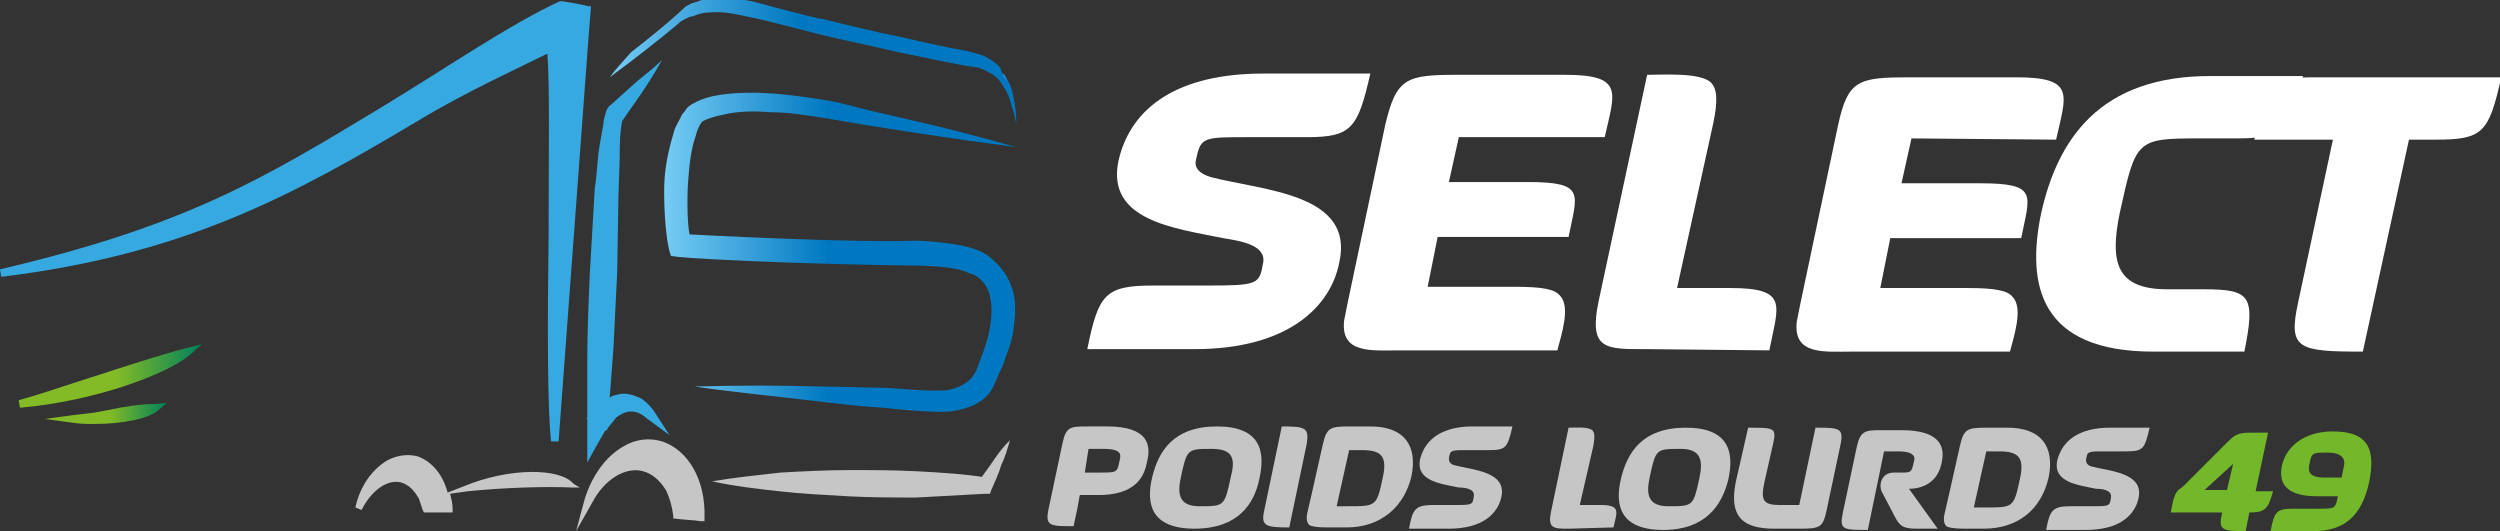 <?xml version="1.0" encoding="utf-8"?>
<!-- Generator: Adobe Illustrator 22.0.1, SVG Export Plug-In . SVG Version: 6.00 Build 0)  -->
<svg version="1.1" id="Calque_1" xmlns="http://www.w3.org/2000/svg" xmlns:xlink="http://www.w3.org/1999/xlink" x="0px" y="0px"
	 viewBox="0 0 200.5 42.6" style="enable-background:new 0 0 200.5 42.6;" xml:space="preserve">
<rect x="0" y="0" width="200.5" height="42.6" fill="#333333" stroke="none"/>
<style type="text/css">
	.st0{fill:#FFFFFF;}
	.st1{fill:#C6C6C6;}
	.st2{fill:#73B72B;}
	.st3{fill:#36A9E1;}
	.st4{fill:url(#SVGID_1_);}
	.st5{fill:url(#SVGID_2_);}
	.st6{fill:url(#SVGID_3_);}
	.st7{fill:url(#SVGID_4_);}
	.st8{fill:url(#SVGID_5_);}
	.st9{fill:url(#SVGID_6_);}
</style>
<g>
	<g>
		<g>
			<path class="st0" d="M104.8,11l-4.7,0c-3.7,0-3.8,0-4.2,1.9c-0.1,0.5,0.2,1,1.2,1.3c4.2,1.1,11.6,1.3,10.3,6.9
				c-0.7,3.5-4.1,6.9-11.6,6.9l-8.6,0c0.9-4.4,1.4-5.1,5.3-5.1l4.3,0c4.1,0,4.2-0.1,4.5-1.8c0.3-1.5-2-1.8-3.2-2
				c-3.9-0.8-9.4-1.4-8.4-6.2c1-4.4,4.9-7,11.6-7l8.6,0C108.9,10.3,108.4,11,104.8,11z"/>
			<path class="st0" d="M117,11l-0.8,3.6l6.3,0c4.7,0,4,0.9,3.3,4.4l-10.5,0l-0.8,4l7,0c2.2,0,3.2,0.2,3.6,0.7
				c0.9,0.9,0.1,3.2-0.2,4.4l-12.7,0c-2.2,0-4.7,0.3-4.4-2.4l0.3-1.5l3-14.2C112,6.2,112.8,6,117,6l8.5,0c4.8,0,4,1.4,3.2,5L117,11z
				"/>
			<path class="st0" d="M132.1,28c-3.3,0-4.7,0.1-3.9-3.8L132.1,6c1.3,0,4.2-0.2,5.1,0.6c0.5,0.5,0.6,1.4,0.2,3.3l-2.9,13.2l4.3,0
				c4.7,0,3.8,1.4,3.1,5L132.1,28z"/>
			<path class="st0" d="M153.3,11.1l-0.8,3.6l6.3,0c4.7,0,4,0.9,3.3,4.4l-10.5,0l-0.8,4l7,0c2.2,0,3.2,0.2,3.6,0.7
				c0.9,0.9,0.1,3.2-0.2,4.4l-12.7,0c-2.2,0-4.7,0.3-4.4-2.4l0.3-1.5l3-14.2c0.8-3.7,1.6-3.9,5.8-3.9l8.5,0c4.8,0,4,1.4,3.2,5
				L153.3,11.1z"/>
			<path class="st0" d="M179.5,11.1l-3.1,0c-5.1,0-5.1,0.1-6.4,6c-0.8,3.9-0.3,6.1,3.8,6.1l2.9,0c3.8,0,4.2,0.5,3.3,5l-7.3,0
				c-9.1,0-10.2-5.3-9-11.1c1.3-5.8,4.6-11.1,13.8-11l7.2,0C184,9.6,184.2,11.1,179.5,11.1z"/>
			<path class="st0" d="M195.3,11.2l-2.1,0l-3.7,17c-5.2,0-6-0.2-5.2-3.9l2.8-13.1l-6.3,0c1-4.7,1.4-5,5-5l14.8,0
				C199.6,10.7,199.1,11.2,195.3,11.2z"/>
		</g>
		<g>
			<path class="st1" d="M87.8,39.7l-1.2,0l-0.2,1.1l-0.3,1.4c-1.9,0-2.3,0-2-1.4l1.1-5.2c0.3-1.4,0.6-1.4,2.1-1.4l1.5,0
				c3.4,0,3.5,1.6,3.2,2.8C91.8,38.1,91.2,39.8,87.8,39.7z M88.5,36l-1.2,0L87,37.9l1.2,0c1.4,0,1.4,0,1.6-1
				C89.9,36.5,90,36,88.5,36z"/>
			<path class="st1" d="M95.8,42.4c-3.5,0-3.9-2-3.4-4.1c0.5-2.1,1.7-4.1,5.2-4.1c3.5,0,3.9,2,3.4,4.2
				C100.6,40.4,99.3,42.4,95.8,42.4z M97.2,36c-2,0-2,0-2.5,2.3c-0.3,1.4-0.1,2.3,1.5,2.3c2,0,2,0,2.5-2.3
				C99.1,36.8,98.9,36,97.2,36z"/>
			<path class="st1" d="M103.4,42.3c-1.9,0-2.3-0.1-2-1.4l1.4-6.7c1.9,0,2.2,0.1,2,1.4L103.4,42.3z"/>
			<path class="st1" d="M108,42.3l-1.6,0c-0.8,0-1.3-0.1-1.4-0.2c-0.3-0.3-0.2-0.8-0.1-1.2l0.3-1.3l0.9-4c0.3-1.3,0.6-1.4,2.1-1.4
				l1.7,0c2.7,0,3.8,1.5,3.3,4C112.6,40.7,110.7,42.3,108,42.3z M109.2,36.1l-1,0l-1,4.5l0.9,0c2.3,0,2.3,0,2.8-2.3
				C111.3,36.5,110.7,36.1,109.2,36.1z"/>
			<path class="st1" d="M119.4,36.1l-1.7,0c-1.4,0-1.4,0-1.5,0.7c0,0.2,0.1,0.4,0.4,0.5c1.5,0.4,4.3,0.5,3.8,2.6
				c-0.3,1.3-1.5,2.5-4.2,2.5l-3.2,0c0.3-1.6,0.5-1.9,2-1.9l1.6,0c1.5,0,1.5,0,1.6-0.7c0.1-0.6-0.7-0.7-1.2-0.7
				c-1.4-0.3-3.5-0.5-3.1-2.3c0.4-1.6,1.8-2.6,4.2-2.6l3.2,0C120.9,35.9,120.8,36.1,119.4,36.1z"/>
			<path class="st1" d="M125.8,42.4c-1.2,0-1.7,0-1.4-1.4l1.4-6.7c0.5,0,1.5-0.1,1.9,0.2c0.2,0.2,0.2,0.5,0.1,1.2l-1.1,4.8l1.6,0
				c1.7,0,1.4,0.5,1.1,1.8L125.8,42.4z"/>
			<path class="st1" d="M133.4,42.5c-3.5,0-3.9-2-3.4-4.1c0.5-2.1,1.7-4.1,5.2-4.1c3.5,0,3.9,2,3.4,4.2
				C138.1,40.5,136.8,42.5,133.4,42.5z M134.8,36c-2,0-2,0-2.5,2.3c-0.3,1.4-0.1,2.3,1.5,2.3c2,0,2,0,2.5-2.3
				C136.6,36.9,136.4,36,134.8,36z"/>
			<path class="st1" d="M146.5,40.9c-0.3,1.4-0.5,1.5-2.2,1.5l-2,0c-2.7,0-3.6-1.1-3.1-3.7l1-4.4c2.1,0,2.3,0,2,1.3l-0.7,3.1
				c-0.3,1.4-0.1,1.8,1.2,1.8l1.6,0l1.3-6.2c1.9,0,2.3,0,2,1.4L146.5,40.9z"/>
			<path class="st1" d="M153.1,39.2l2.3,3.2l-1.6,0c-1,0-1.4-0.1-1.8-0.9l-1.1-2.1c-0.2-0.4-0.1-1.5,1-1.5l0.5,0
				c0.9,0,0.9,0,1.1-0.9c0.1-0.3,0.1-0.8-1.3-0.8l-1.1,0l-1.3,6.3c-2,0-2.3,0-2-1.4l1.1-5.2c0.3-1.4,0.7-1.4,2.1-1.4l1.5,0
				c3.3,0,3.5,1.5,3.2,2.7C155.4,38.6,154.3,39.2,153.1,39.2z"/>
			<path class="st1" d="M159.1,42.4l-1.6,0c-0.8,0-1.3-0.1-1.4-0.2c-0.3-0.3-0.2-0.8-0.1-1.2l0.3-1.3l0.9-4c0.3-1.3,0.6-1.4,2.1-1.4
				l1.7,0c2.7,0,3.8,1.5,3.3,4C163.7,40.9,161.8,42.4,159.1,42.4z M160.3,36.2l-1,0l-1,4.5l0.9,0c2.3,0,2.3,0,2.8-2.3
				C162.4,36.6,161.8,36.2,160.3,36.2z"/>
			<path class="st1" d="M170.5,36.2l-1.7,0c-1.4,0-1.4,0-1.5,0.7c0,0.2,0.1,0.4,0.4,0.5c1.5,0.4,4.3,0.5,3.8,2.6
				c-0.3,1.3-1.5,2.5-4.2,2.5l-3.2,0c0.3-1.6,0.5-1.9,2-1.9l1.6,0c1.5,0,1.5,0,1.6-0.7c0.1-0.6-0.7-0.7-1.2-0.7
				c-1.4-0.3-3.5-0.5-3.1-2.3c0.4-1.6,1.8-2.6,4.2-2.6l3.2,0C172,36,171.9,36.2,170.5,36.2z"/>
		</g>
		<g>
			<path class="st2" d="M180.4,41.1l-0.3,1.5c-1.9,0-2.2-0.1-1.9-1.4l0-0.1l-4.1,0c0.1-0.5,0.2-1.4,0.6-1.8l0.4-0.3l3.4-3.4
				c0.7-0.7,0.9-0.9,2-0.9l1.4,0l-1,4.7l1.4,0C181.9,40.8,181.7,41.1,180.4,41.1z M176.8,39.3l1.8,0l0.5-2.1L176.8,39.3z"/>
			<path class="st2" d="M185.5,42.6l-3.4,0c0.3-1.6,0.5-1.8,1.8-1.8l2,0c1.4,0,1.4,0,1.6-1l-1.7,0c-1.5,0-3.2-0.4-2.8-2.4
				c0.3-1.5,1.7-2.8,4.1-2.8c3,0,3.4,1.6,2.9,4.1C189.4,41.4,188,42.6,185.5,42.6z M186.7,36.3c-1.3,0-1.3,0-1.5,1
				c-0.1,0.5,0,1,1.2,1l1.4,0l0.2-1C188.1,36.8,187.8,36.3,186.7,36.3z"/>
		</g>
	</g>
	<g>
		<g>
			<polygon class="st3" points="49.9,9.7 49.9,9.7 49.9,9.7 			"/>
			<polygon class="st3" points="49.9,9.7 49.9,9.7 49.9,9.7 			"/>
			<polygon class="st3" points="49.9,9.7 49.9,9.7 49.9,9.7 49.9,9.7 			"/>
			<path class="st3" d="M52.4,32.9c-0.3-0.4-0.7-0.8-1.1-1c-0.5-0.2-1-0.4-1.6-0.3c-0.3,0.1-0.6,0.1-0.8,0.3c0.1-1.3,0.2-2.7,0.3-4
				c0.1-2,0.2-4,0.3-6.1l0.1-6.1l0.1-3c0-1,0-2,0.2-3l0,0l0,0c0,0,0,0,0,0l0,0l1.6-2.3c0.6-0.9,1.1-1.7,1.6-2.6l0,0l0,0l0,0l0,0l0,0
				c0,0-0.1,0.1-0.1,0.1C52.4,5.5,51.7,6,51,6.6l-2,1.8c-0.1,0.1-0.2,0.1-0.2,0.2c-0.1,0.1-0.2,0.3-0.2,0.4
				c-0.1,0.3-0.2,0.6-0.2,0.9c-0.1,0.6-0.2,1.1-0.3,1.7c-0.2,1.1-0.2,2.3-0.4,3.5L47.3,22c-0.1,2.3-0.2,4.6-0.2,6.9
				c0,1.5,0,3.1,0,4.6l-0.1,0.1l0.1,0c0,0.7,0,1.5,0,2.2l0,1.3l0.6-1.1l0.8-1.4c0,0,0.1-0.1,0.1-0.1l0.1,0l0-0.1
				c0.2-0.3,0.5-0.6,0.7-0.9c0.4-0.3,0.8-0.5,1.2-0.5c0.4,0,0.9,0.2,1.2,0.5l1.9,1.4L52.4,32.9z M49.7,9.9
				C49.7,9.9,49.7,9.9,49.7,9.9C49.7,9.9,49.7,9.9,49.7,9.9L49.7,9.9z M49.8,9.8L49.8,9.8C49.8,9.8,49.8,9.8,49.8,9.8L49.8,9.8z"/>
		</g>
		<linearGradient id="SVGID_1_" gradientUnits="userSpaceOnUse" x1="81.515" y1="20.167" x2="53.339" y2="20.167">
			<stop  offset="0.536" style="stop-color:#0078C1"/>
			<stop  offset="1" style="stop-color:#75CCF4"/>
		</linearGradient>
		<path class="st4" d="M55.7,31c3.4-0.1,6.8-0.1,10.2,0c1.7,0,3.4,0.1,5.1,0.1c1.7,0.1,3.2,0.3,4.9,0.2c0,0,1.8-0.2,2.4-1.6
			c0,0,0.5-1.3,0.6-1.6c0.5-1.4,0.8-3,0.5-4.3c-0.1-0.6-0.5-1.2-0.9-1.5c-0.2-0.2-0.5-0.3-0.8-0.4c-1.1-0.6-4.2-0.6-4.2-0.6
			c-9.3-0.1-19.7-0.6-19.7-0.8c-0.5-1.4-0.6-4.9-0.5-6.2c0.1-1.3,0.4-2.6,0.8-3.9c0.1-0.3,0.3-0.6,0.5-1C54.7,9.1,54.9,9,55,8.8
			c0.1-0.2,0.4-0.4,0.6-0.5c0.7-0.4,1.5-0.6,2.2-0.7c1.4-0.2,2.8-0.2,4.2-0.1c1.4,0.1,2.7,0.3,4,0.5c1.4,0.2,2.6,0.6,3.9,0.9
			l3.9,0.9c2.6,0.6,5.2,1.3,7.7,2c-5.3-0.7-10.6-1.5-15.8-2.4c-1.3-0.2-2.6-0.4-3.9-0.4c-1.3-0.1-2.6-0.1-3.8,0.2
			c-0.6,0.1-1.2,0.3-1.6,0.5c-0.2,0.1-0.5,0.7-0.6,1.2c-0.4,1.1-0.5,2.3-0.6,3.5c-0.1,1.2-0.1,3.4,0.1,4.4c0,0,13,0.7,18.2,0.5
			c0,0,3.4,0.1,5,0.8c0.5,0.2,0.9,0.5,1.3,0.9c0.8,0.7,1.3,1.7,1.5,2.6c0.2,0.9,0.1,1.9,0,2.7c-0.1,0.9-0.4,1.7-0.7,2.5
			c-0.1,0.4-0.3,0.8-0.5,1.2c0,0-0.3,0.8-0.6,1.3c-0.9,1.5-3.3,1.7-3.3,1.7c-1.1,0.1-3.7-0.1-5.4-0.3c-1.7-0.1-3.4-0.3-5.1-0.5
			C62.5,31.8,59.1,31.5,55.7,31z"/>
		<path class="st1" d="M57.1,38.6c1.8-0.3,3.7-0.5,5.5-0.7c1.8-0.1,3.7-0.2,5.5-0.2c1.8,0,3.7,0,5.5,0.1c1.8,0.1,3.7,0.2,5.5,0.5
			l-0.6,0.3c0.4-0.6,0.8-1.1,1.2-1.7c0.4-0.6,0.8-1.1,1.3-1.6c-0.2,0.7-0.4,1.4-0.7,2c-0.2,0.7-0.5,1.3-0.8,2l-0.1,0.3l-0.4,0
			c-1.8,0.1-3.7,0.2-5.5,0.3c-1.8,0-3.7,0-5.5-0.1c-1.8-0.1-3.7-0.2-5.5-0.4C60.7,39.2,58.9,39,57.1,38.6z"/>
		<g>
			<path class="st1" d="M46,38.8c-1.1-1.3-5.2-1.3-8.8,0.2l-1.3,0.5c-0.4-1.5-1.3-2.5-2.4-2.9c-0.8-0.2-1.6-0.1-2.4,0.3
				c-1.2,0.7-2.2,2-2.6,3.8l0.5,0.2c0.8-1.6,2.1-2.5,3.2-2.2c0.6,0.2,1,0.6,1.4,1.3c0.1,0.3,0.2,0.6,0.3,0.9l0.1,0.2l0.2,0
				c0.6,0,1.2,0,1.8,0l0.3,0l0-0.3c0-0.4-0.1-0.8-0.2-1.2l1.4-0.2c2.9-0.3,6.4-0.4,8.4-0.3l0.6,0L46,38.8z"/>
			<path class="st1" d="M53.1,35.4c-1-0.3-2.1-0.2-3.1,0.4c-1.4,0.8-2.5,2.3-3.1,4.2l-0.7,2.6l1.3-2.3c1-1.9,2.7-2.9,4.1-2.5
				c0.7,0.2,1.3,0.7,1.8,1.5c0.3,0.6,0.5,1.3,0.6,2.1l0,0.2l0.2,0c0.7,0.1,1.4,0.1,2,0.2l0.3,0l0-0.3C56.6,38.5,55.2,36.1,53.1,35.4
				z"/>
		</g>
		<linearGradient id="SVGID_2_" gradientUnits="userSpaceOnUse" x1="3.541" y1="33.102" x2="13.358" y2="33.102">
			<stop  offset="0.536" style="stop-color:#83BB26"/>
			<stop  offset="1" style="stop-color:#00825B"/>
		</linearGradient>
		<path class="st5" d="M8.6,32.9c-0.9,0.2-1.9,0.3-2.8,0.4l-2.2,0.3l2.2,0.3c0.6,0.1,1.2,0.1,1.8,0.1c2.2,0,4.3-0.4,5.1-1.1l0.7-0.6
			l-0.9,0.1C11.3,32.4,10,32.6,8.6,32.9z"/>
		<linearGradient id="SVGID_3_" gradientUnits="userSpaceOnUse" x1="1.481" y1="30.099" x2="16.165" y2="30.099">
			<stop  offset="0.536" style="stop-color:#83BB26"/>
			<stop  offset="1" style="stop-color:#00825B"/>
		</linearGradient>
		<path class="st6" d="M15,27.9c-2.3,0.6-5,1.5-7.8,2.4c-1.9,0.6-3.9,1.3-5.7,1.8l0.1,0.6c5.9-0.5,11.9-2.7,13.7-4.3l0.9-0.8
			L15,27.9z"/>
		<path class="st3" d="M47.2,0.5c-0.8-0.2-1.5-0.3-2.1-0.4l-0.1,0l-0.1,0C40.8,2,36.2,5.2,30.6,8.6C21,14.4,14.9,18.1,0,21.6
			l0.1,0.6c14.8-1.8,23.5-6.6,33.4-12.5c3.8-2.3,8.2-4.3,10.4-5.4c0.2,2.5,0.1,8.4,0.1,14.6c-0.1,6.9-0.1,14.1,0.2,16.5l0.6,0
			L47.2,3l0.2-2.5L47.2,0.5z"/>
		<g>
			<linearGradient id="SVGID_4_" gradientUnits="userSpaceOnUse" x1="80.269" y1="4.899" x2="77.471" y2="4.899">
				<stop  offset="0.536" style="stop-color:#0078C1"/>
				<stop  offset="1" style="stop-color:#75CCF4"/>
			</linearGradient>
			<path class="st7" d="M78.5,4.4L78.5,4.4L78.5,4.4c-0.4-0.1-0.7-0.1-1-0.2c0.4,0.1,0.7,0.2,1.1,0.3l-0.1,0
				c0.7,0.1,1.1,0.5,1.5,0.9c0.1,0.1,0.1,0.2,0.2,0.3c-0.2-0.3-0.4-0.5-0.7-0.7C79.3,4.6,78.8,4.4,78.5,4.4z"/>
			<linearGradient id="SVGID_5_" gradientUnits="userSpaceOnUse" x1="81.515" y1="4.928" x2="48.894" y2="4.928">
				<stop  offset="0.536" style="stop-color:#0078C1"/>
				<stop  offset="1" style="stop-color:#75CCF4"/>
			</linearGradient>
			<path class="st8" d="M81.1,7.4C81,6.9,80.8,6.4,80.5,6c-0.1-0.1-0.2-0.2-0.2-0.4c-0.1-0.1-0.1-0.2-0.2-0.3
				c-0.4-0.4-0.9-0.7-1.5-0.9l0.1,0c-0.4-0.1-0.7-0.2-1.1-0.3c-1.7-0.3-3.5-0.7-5.2-1.1c-2-0.4-4.1-0.9-6.1-1.4c-2-0.4-4.1-1-6-1.5
				c-1-0.2-2-0.3-2.9-0.3c-0.5,0-0.9,0.1-1.4,0.3c-0.2,0.1-0.4,0.1-0.6,0.2c-0.2,0.1-0.4,0.2-0.5,0.3l-0.1,0.1
				C53.4,2,52,3.1,50.6,4.2c-0.6,0.7-1.2,1.3-1.7,2c1.9-1.4,3.7-2.8,5.5-4.3l0.1-0.1c0.1-0.1,0.3-0.2,0.5-0.3
				c0.2-0.1,0.4-0.2,0.6-0.2C56,1.1,56.5,1,56.9,1c1-0.1,2,0.1,2.9,0.3c2,0.4,4.1,1,6.1,1.5c2.1,0.5,4.1,0.9,6.2,1.4
				c2.1,0.4,4.1,0.9,6.2,1.2l0,0l0,0c0.3,0,0.8,0.3,1.2,0.5C80,6.2,80.3,6.6,80.5,7c0.3,0.4,0.5,0.9,0.6,1.4c0.2,0.5,0.3,1,0.4,1.5
				c0-0.5,0-0.9-0.1-1.4C81.3,8.1,81.2,7.7,81.1,7.4z"/>
			<linearGradient id="SVGID_6_" gradientUnits="userSpaceOnUse" x1="81.413" y1="7.035" x2="80.269" y2="7.035">
				<stop  offset="0.536" style="stop-color:#0078C1"/>
				<stop  offset="1" style="stop-color:#75CCF4"/>
			</linearGradient>
			<path class="st9" d="M81,6.8c-0.2-0.4-0.4-0.8-0.7-1.1c0.1,0.1,0.2,0.2,0.2,0.4c0.3,0.4,0.4,0.9,0.6,1.4c0.1,0.4,0.2,0.7,0.3,1.1
				c0,0,0-0.1,0-0.1C81.3,7.8,81.2,7.3,81,6.8z"/>
		</g>
	</g>
</g>
</svg>
